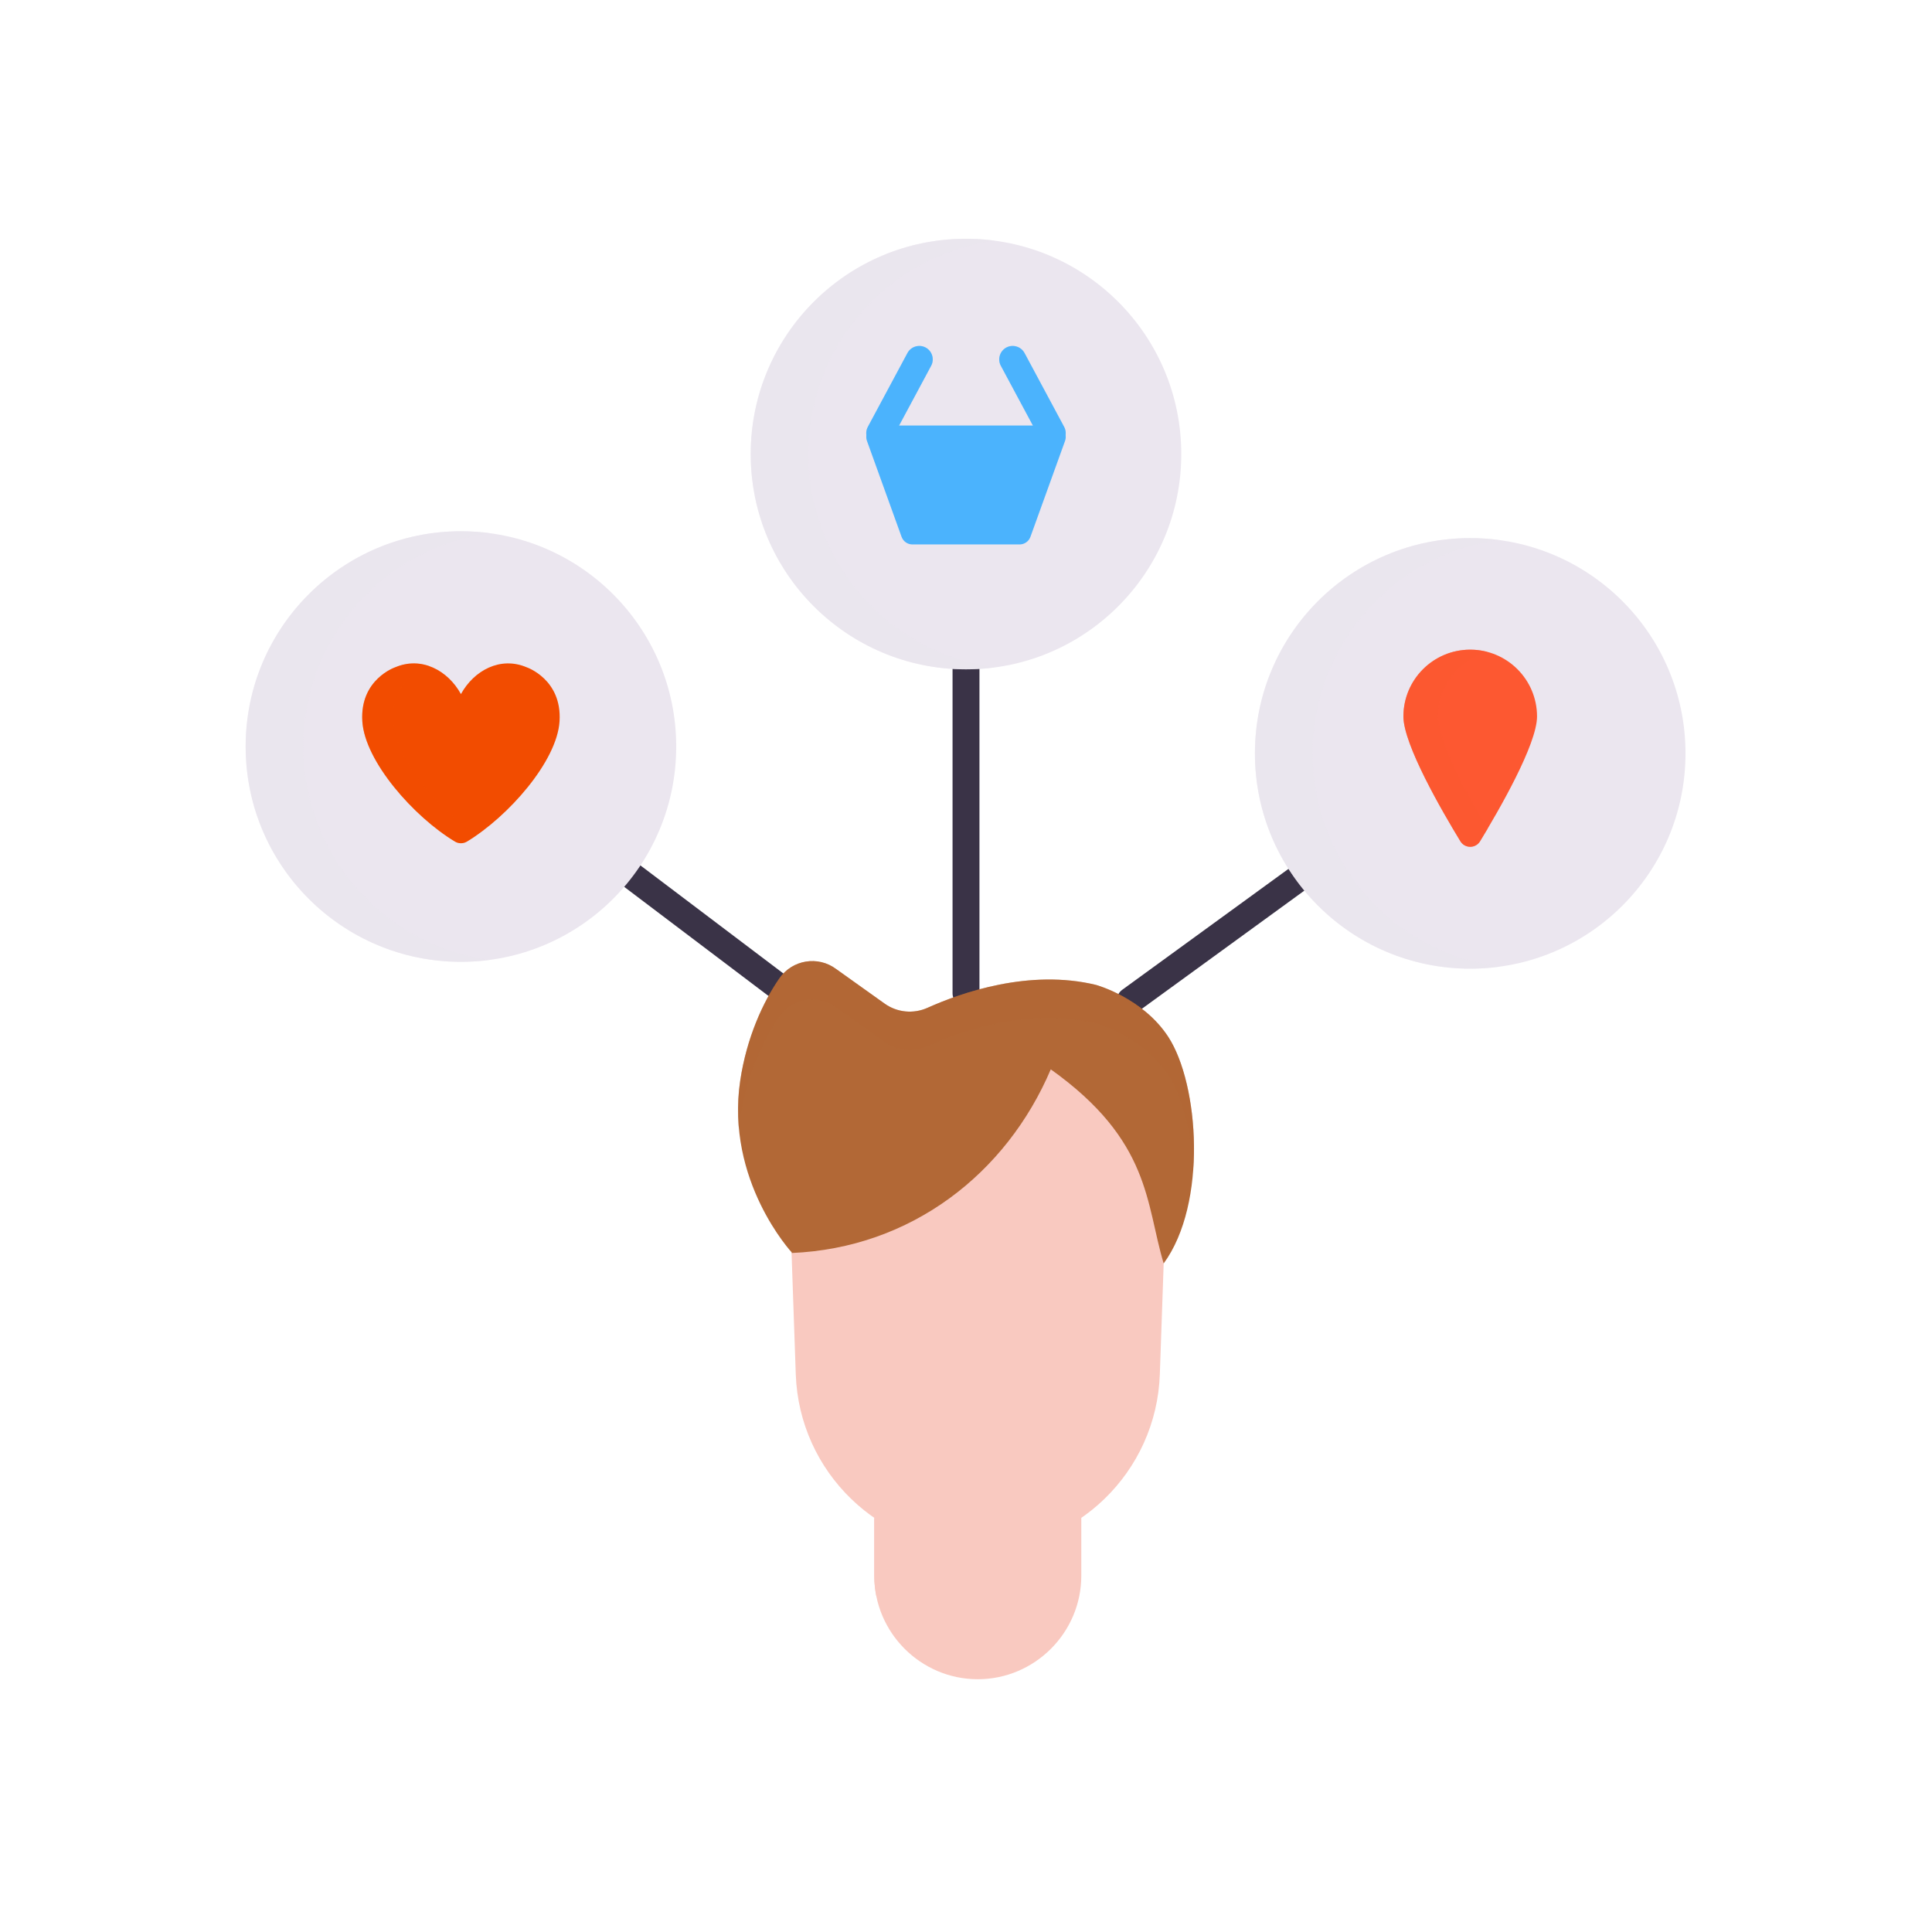 <?xml version="1.0" encoding="UTF-8"?>
<svg xmlns="http://www.w3.org/2000/svg" width="196" height="195" viewBox="0 0 196 195" fill="none">
  <path d="M98 102.125C97.247 102.125 96.635 101.513 96.635 100.76V67.903C96.635 67.15 97.247 66.538 98 66.538C98.752 66.538 99.365 67.15 99.365 67.903V100.76C99.365 101.513 98.752 102.125 98 102.125Z" fill="#3A3347"></path>
  <path d="M114.656 102.878C114.235 102.878 113.818 102.683 113.553 102.317C113.108 101.708 113.245 100.854 113.853 100.409L130.685 88.167C131.294 87.723 132.148 87.859 132.592 88.468C133.037 89.076 132.901 89.93 132.292 90.375L115.46 102.617C115.218 102.792 114.937 102.878 114.656 102.878Z" fill="#3A3347"></path>
  <path d="M78.664 101.22C78.375 101.22 78.087 101.131 77.841 100.944L63.356 89.992C62.756 89.536 62.635 88.682 63.091 88.081C63.548 87.481 64.402 87.36 65.002 87.816L79.487 98.767C80.088 99.224 80.208 100.078 79.752 100.678C79.483 101.033 79.077 101.22 78.664 101.22Z" fill="#3A3347"></path>
  <path d="M109.697 153.984V159.853C109.697 165.629 104.97 170.352 99.194 170.352C93.418 170.352 88.695 165.629 88.695 159.853V153.988" fill="#F9C9C0"></path>
  <path d="M98.597 103.015H99.798C110.254 103.015 118.627 111.684 118.265 122.132L117.664 139.421C117.317 149.37 109.154 157.256 99.198 157.256C89.245 157.256 81.078 149.37 80.731 139.421L80.13 122.132C79.768 111.684 88.137 103.015 98.597 103.015Z" fill="#F9C9C0"></path>
  <path d="M80.306 127.113C92.42 126.606 102.092 119.071 106.6 108.482C116.763 115.725 116.217 122.066 118.054 128.174C122.512 122.086 121.638 109.964 118.518 105.183C115.921 101.205 111.183 99.914 111.183 99.914C104.428 98.276 97.521 100.702 94.093 102.239C92.669 102.878 91.016 102.718 89.748 101.813L84.826 98.303C82.99 96.931 80.38 97.356 79.074 99.243C77.401 101.657 75.751 105.273 75.1 109.602C73.571 119.792 80.341 127.078 80.341 127.078" fill="#B26836"></path>
  <path d="M46.762 97.574C58.824 97.574 68.602 87.796 68.602 75.734C68.602 63.672 58.824 53.894 46.762 53.894C34.7 53.894 24.922 63.672 24.922 75.734C24.922 87.796 34.7 97.574 46.762 97.574Z" fill="#EBE6EF"></path>
  <path d="M56.766 73.18C56.508 77.243 51.547 82.859 47.37 85.375C46.996 85.601 46.528 85.601 46.154 85.375C41.977 82.863 37.016 77.243 36.758 73.18C36.489 68.913 40.089 67.696 40.089 67.696C42.757 66.557 45.436 68.004 46.762 70.411C48.088 68.004 50.767 66.557 53.435 67.696C53.435 67.696 57.035 68.913 56.766 73.18Z" fill="#F24C00"></path>
  <path d="M149.153 98.268C161.214 98.268 170.993 88.49 170.993 76.428C170.993 64.367 161.214 54.588 149.153 54.588C137.091 54.588 127.312 64.367 127.312 76.428C127.312 88.49 137.091 98.268 149.153 98.268Z" fill="#EBE6EF"></path>
  <path d="M142.375 72.684C142.375 75.524 146.271 82.251 148.155 85.344C148.611 86.093 149.695 86.093 150.152 85.344C152.035 82.255 155.931 75.524 155.931 72.684C155.931 68.94 152.897 65.906 149.153 65.906C145.409 65.906 142.375 68.944 142.375 72.684Z" fill="#FD5831"></path>
  <path d="M98 67.903C110.062 67.903 119.84 58.125 119.84 46.063C119.84 34.001 110.062 24.223 98 24.223C85.938 24.223 76.16 34.001 76.16 46.063C76.16 58.125 85.938 67.903 98 67.903Z" fill="#EBE6EF"></path>
  <path d="M89.243 45.314C89.025 45.314 88.803 45.263 88.6 45.15C87.937 44.795 87.687 43.965 88.042 43.302L92.059 35.814C92.414 35.151 93.245 34.901 93.908 35.256C94.571 35.611 94.82 36.442 94.466 37.105L90.449 44.593C90.199 45.053 89.727 45.314 89.243 45.314Z" fill="#4BB3FD"></path>
  <path d="M106.755 45.314C106.267 45.314 105.795 45.053 105.55 44.593L101.533 37.105C101.178 36.442 101.427 35.615 102.09 35.256C102.753 34.901 103.58 35.151 103.939 35.814L107.956 43.302C108.311 43.965 108.061 44.791 107.398 45.15C107.195 45.263 106.973 45.314 106.755 45.314Z" fill="#4BB3FD"></path>
  <g opacity="0.5">
    <path opacity="0.5" d="M89.243 45.314C89.025 45.314 88.803 45.263 88.6 45.15C87.937 44.795 87.687 43.965 88.042 43.302L92.059 35.814C92.414 35.151 93.245 34.901 93.908 35.256C94.571 35.611 94.82 36.442 94.466 37.105L90.449 44.593C90.199 45.053 89.727 45.314 89.243 45.314Z" fill="#4BB3FD"></path>
    <path opacity="0.5" d="M106.755 45.314C106.267 45.314 105.795 45.053 105.55 44.593L101.533 37.105C101.178 36.442 101.427 35.615 102.09 35.256C102.753 34.901 103.58 35.151 103.939 35.814L107.956 43.302C108.311 43.965 108.061 44.791 107.398 45.15C107.195 45.263 106.973 45.314 106.755 45.314Z" fill="#4BB3FD"></path>
  </g>
  <g opacity="0.5">
    <path opacity="0.5" d="M48.322 84.755C48.002 84.977 47.682 85.184 47.37 85.371C46.996 85.597 46.528 85.597 46.154 85.371C41.977 82.859 37.016 77.24 36.758 73.18C36.489 68.913 40.089 67.696 40.089 67.696C41.279 67.189 42.468 67.193 43.537 67.571C43.428 67.606 43.318 67.649 43.209 67.696C43.209 67.696 39.609 68.913 39.879 73.18C40.116 76.935 44.379 82.025 48.322 84.755Z" fill="#F24C00"></path>
  </g>
  <path d="M103.437 55.232H92.564C92.072 55.232 91.632 54.924 91.464 54.46L87.954 44.733C87.677 43.969 88.243 43.165 89.054 43.165H106.947C107.758 43.165 108.324 43.969 108.047 44.733L104.537 54.46C104.369 54.924 103.928 55.232 103.437 55.232Z" fill="#4BB3FD"></path>
  <path opacity="0.5" d="M145.885 72.684C145.885 75.18 148.904 80.695 150.908 84.088C150.631 84.552 150.378 84.973 150.152 85.344C149.695 86.088 148.611 86.088 148.155 85.344C146.271 82.251 142.375 75.519 142.375 72.684C142.375 68.94 145.409 65.906 149.153 65.906C149.762 65.906 150.351 65.984 150.908 66.136C148.014 66.908 145.885 69.549 145.885 72.684Z" fill="#FD5831"></path>
  <path opacity="0.5" d="M100.925 67.704C99.97 67.833 98.991 67.899 98 67.899C85.938 67.899 76.16 58.122 76.16 46.059C76.16 33.996 85.938 24.219 98 24.219C98.991 24.219 99.97 24.285 100.925 24.414C90.247 25.841 82.01 34.987 82.01 46.059C82.01 57.131 90.247 66.277 100.925 67.704Z" fill="#EBE6EF"></path>
  <path opacity="0.5" d="M49.687 97.379C48.731 97.508 47.752 97.574 46.762 97.574C34.699 97.574 24.922 87.797 24.922 75.734C24.922 63.671 34.699 53.894 46.762 53.894C47.752 53.894 48.731 53.96 49.687 54.089C39.009 55.516 30.772 64.662 30.772 75.734C30.772 86.806 39.009 95.952 49.687 97.379Z" fill="#EBE6EF"></path>
  <path opacity="0.5" d="M152.077 98.073C151.122 98.202 150.143 98.268 149.153 98.268C137.09 98.268 127.312 88.491 127.312 76.428C127.312 64.366 137.09 54.588 149.153 54.588C150.143 54.588 151.122 54.655 152.077 54.783C141.399 56.211 133.162 65.356 133.162 76.428C133.162 87.501 141.399 96.646 152.077 98.073Z" fill="#EBE6EF"></path>
  <path d="M109.697 153.984C109.697 153.984 105.512 160.711 94.9 161.089C92.931 161.16 90.91 161.476 88.918 161.983C88.89 161.85 88.863 161.713 88.84 161.577C88.832 161.518 88.82 161.456 88.812 161.394C88.797 161.3 88.785 161.206 88.773 161.113C88.723 160.731 88.699 160.345 88.695 159.951V153.988C91.679 156.051 95.302 157.256 99.194 157.256C103.094 157.26 106.713 156.051 109.697 153.984Z" fill="#F9C9C0"></path>
  <path opacity="0.4" d="M121.068 118.505C120.826 114.703 119.89 111.181 118.517 109.083C115.92 105.105 111.181 103.814 111.181 103.814C104.426 102.176 97.516 104.602 94.091 106.139C92.668 106.778 91.014 106.622 89.747 105.717L84.825 102.203C82.984 100.831 80.375 101.256 79.069 103.143C77.399 105.557 75.746 109.173 75.094 113.502C75.04 113.861 74.997 114.219 74.962 114.57C74.814 113.014 74.833 111.353 75.094 109.602C75.746 105.273 77.399 101.657 79.069 99.243C80.375 97.356 82.984 96.931 84.825 98.303L89.747 101.817C91.014 102.722 92.668 102.878 94.091 102.239C97.516 100.702 104.426 98.276 111.181 99.914C111.181 99.914 115.92 101.205 118.517 105.183C120.35 107.995 121.407 113.338 121.068 118.505Z" fill="#B26836"></path>
</svg>
